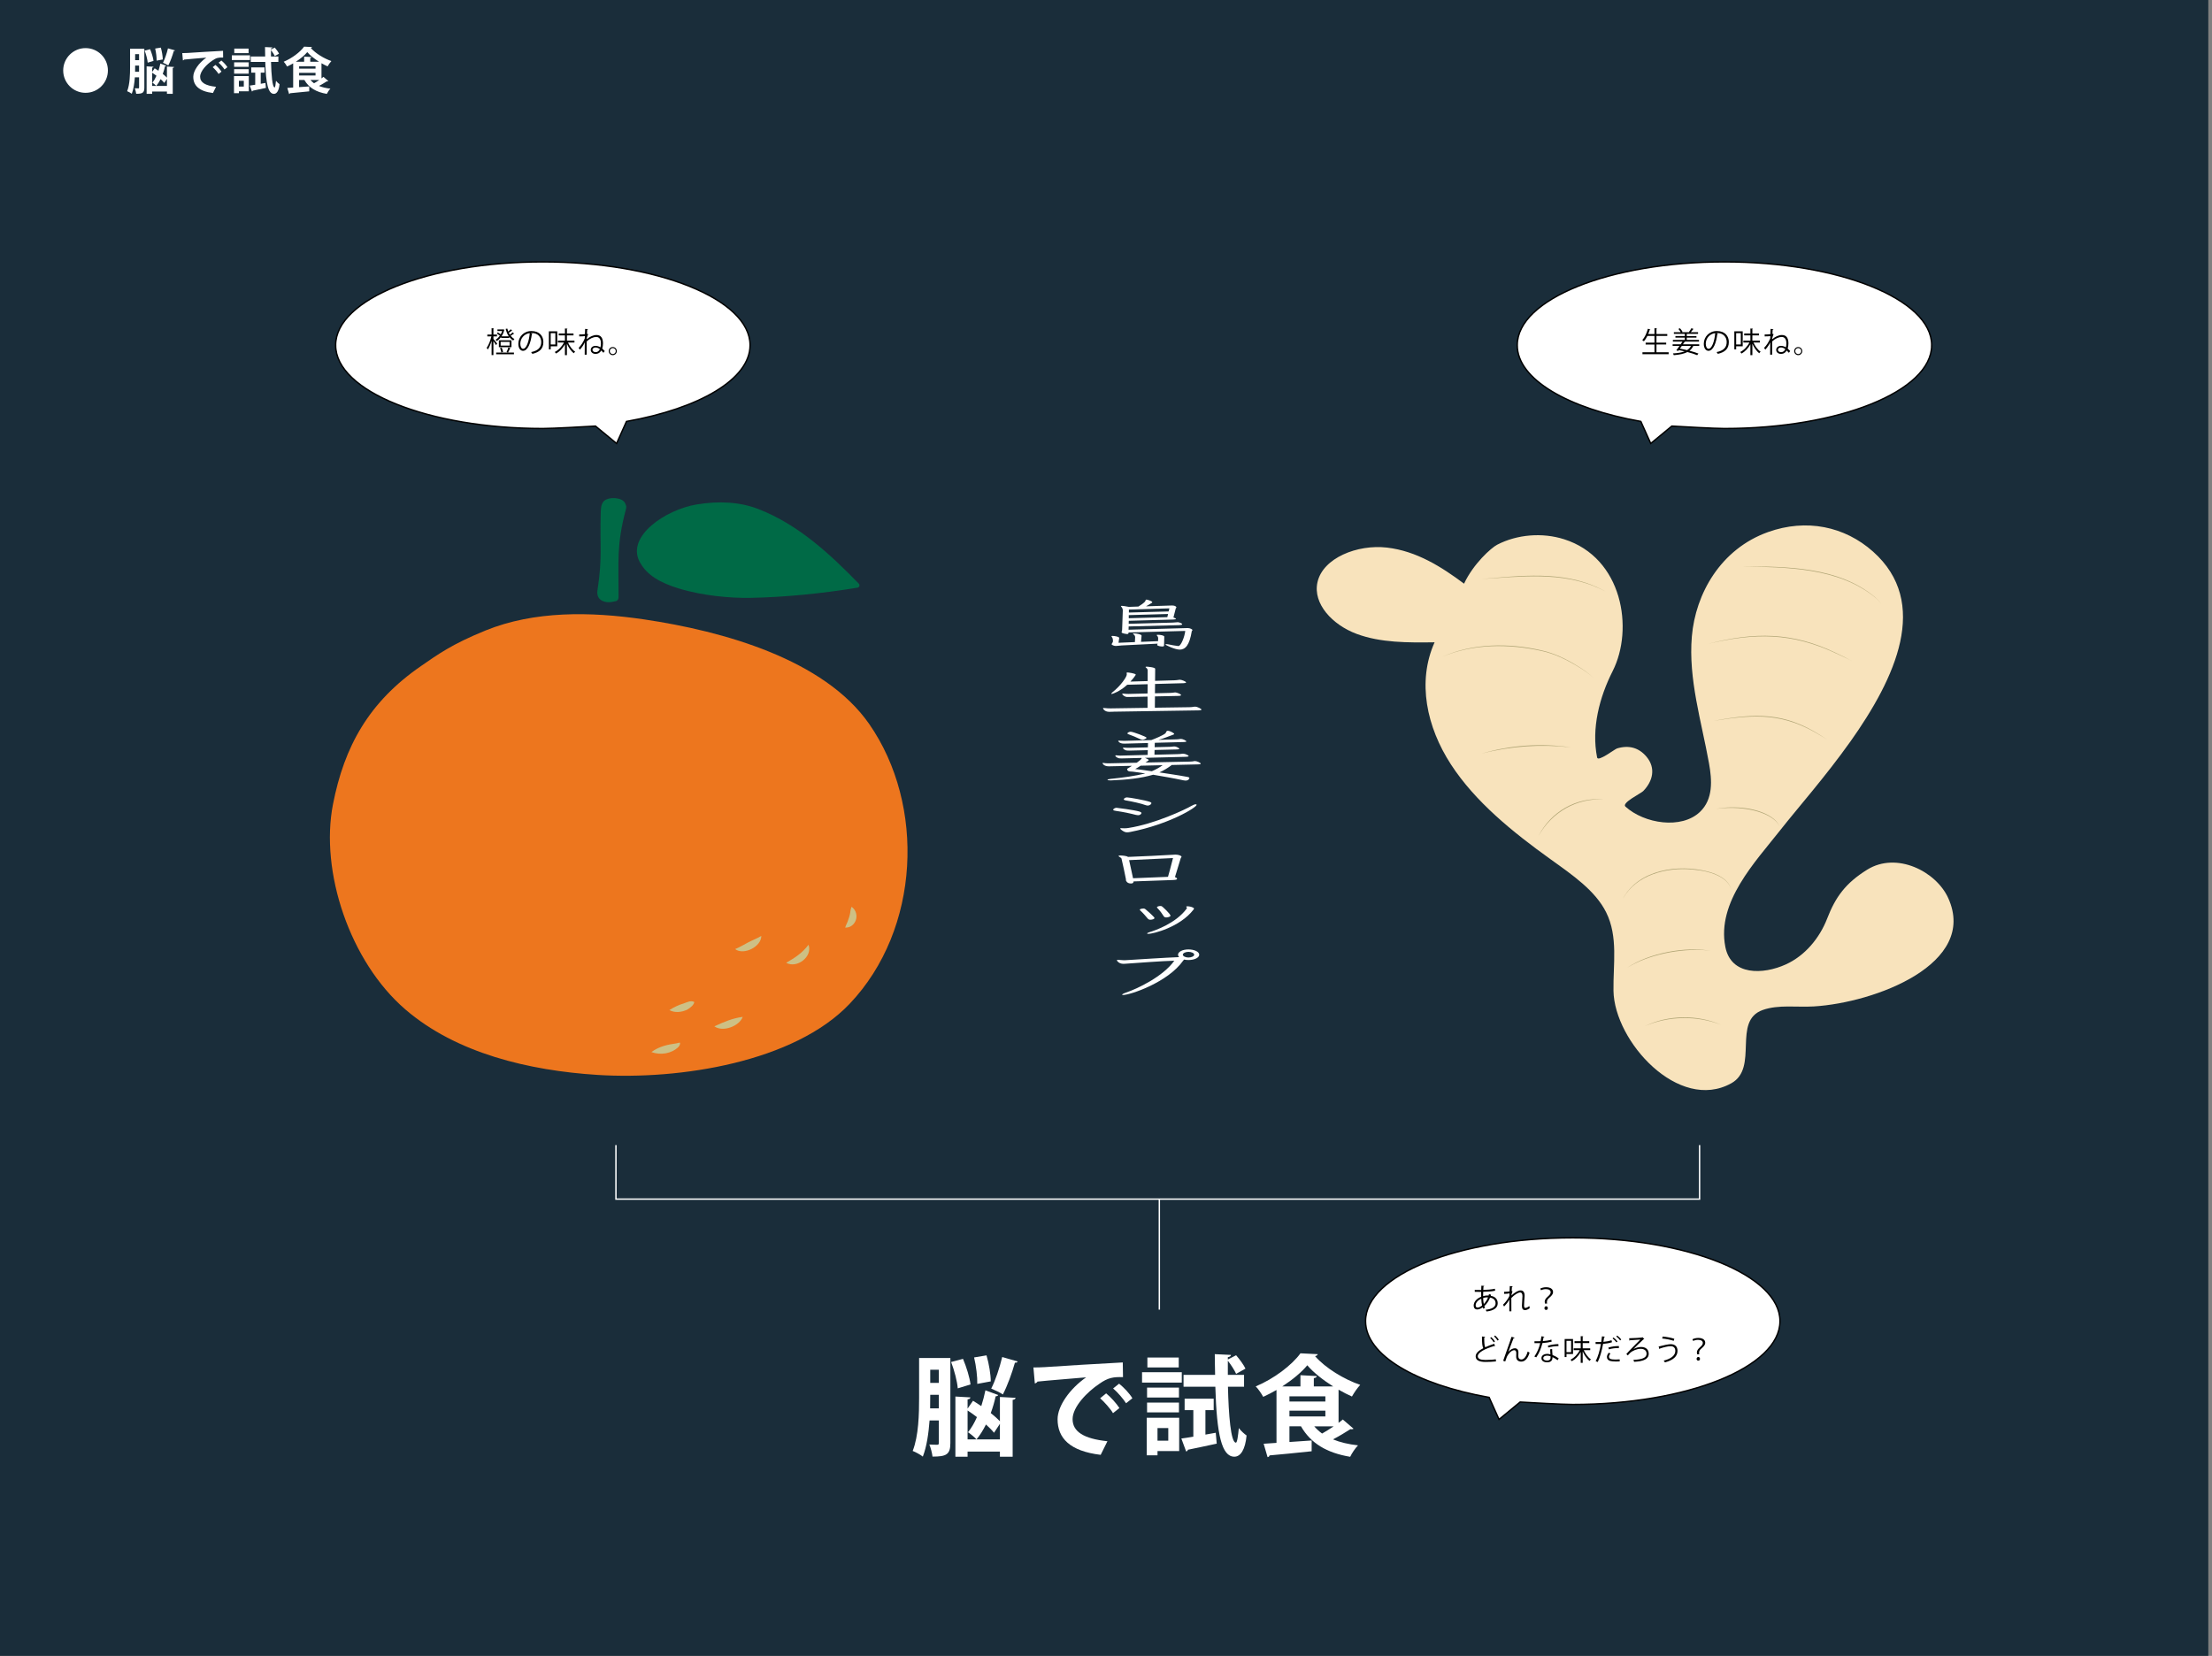 <?xml version="1.0" encoding="UTF-8"?><svg id="_レイヤー_1のコピー_4" xmlns="http://www.w3.org/2000/svg" width="1602.68" height="1200" viewBox="0 0 1602.68 1200"><rect x="0" y="0" width="1602.68" height="1200" fill="#808080" stroke="none"/><defs><style>.cls-1{stroke:#000;}.cls-1,.cls-2{stroke-miterlimit:10;}.cls-1,.cls-3{fill:#fff;}.cls-2{fill:none;stroke:#fff;}.cls-4,.cls-5,.cls-6,.cls-7,.cls-8,.cls-3,.cls-9,.cls-10{stroke-width:0px;}.cls-5{fill:#f8e3bc;}.cls-6{fill:#1a2d3a;}.cls-7{fill:#afa474;}.cls-8{fill:#cdc085;}.cls-9{fill:#ed761e;}.cls-10{fill:#006a46;}</style></defs><rect class="cls-6" width="1600" height="1200"/><path class="cls-3" d="m61.99,34.86c8.96,0,16.2,7.24,16.2,16.2s-7.23,16.2-16.2,16.2-16.2-7.23-16.2-16.2,7.31-16.2,16.2-16.2Z"/><path class="cls-3" d="m104.58,35.36v28.15c0,3.85-1.44,4.46-5.9,4.46-.11-1.04-.58-2.92-1.04-4,1.08.07,2.23.07,2.63.07s.5-.14.5-.61v-7.42h-3.06c-.32,4.25-.94,8.64-2.23,11.95-.72-.61-2.41-1.51-3.35-1.87,1.98-5,2.12-12.31,2.12-17.6v-13.14h10.33Zm-6.66,12.17c0,2.27,0,3.24-.04,4.5h2.88v-4.5h-2.84Zm2.84-8.28h-2.84v4.36h2.84v-4.36Zm7.99-3.6c1.15,2.7,2.23,6.23,2.48,8.46l-4.21,1.3c-.18-2.27-1.12-5.9-2.2-8.71l3.92-1.04Zm11.63,11.95c-.07.25-.36.4-.83.43-.4,1.84-.94,3.71-1.62,5.54,1.19.94,2.23,1.87,3.02,2.7v-8.03l5.18.29c-.04.36-.32.58-.97.68v18.79h-4.21v-1.69h-10.69v1.69h-4.03v-19.91l4.97.29c-.04.36-.29.58-.94.65v3.06l1.8-2.59c.86.54,1.8,1.12,2.74,1.76.54-1.69,1.01-3.46,1.37-5.22l4.21,1.55Zm.58,14.69v-5.15l-1.94,2.95c-.65-.83-1.58-1.76-2.66-2.74-.9,1.8-1.94,3.49-3.13,4.93-.58-.68-1.94-1.8-2.81-2.38,1.12-1.37,2.12-3.1,2.95-5-1.04-.79-2.09-1.55-3.1-2.2v9.57h10.69Zm-4.43-27.79c.83,2.81,1.4,6.34,1.4,8.6l-4.46.83c.07-2.23-.36-5.87-1.04-8.75l4.1-.68Zm10.29,2.02c-.07.25-.43.47-.9.4-.97,3.46-2.52,7.7-4,10.51-.94-.65-2.7-1.48-3.85-1.94,1.33-2.56,2.77-6.8,3.63-10.44l5.11,1.48Z"/><path class="cls-3" d="m132.05,38.49c1.12,0,2.77-.04,3.78-.11,4.14-.29,19.69-1.26,25.77-1.55l.07,4.86c-3.2-.11-4.97.18-7.81,2.2-3.96,2.63-8.86,7.6-8.86,11.7s3.64,6.48,11.52,7.31l-2.23,4.5c-10.22-1.22-14.25-5.54-14.25-11.77,0-4.39,4.03-10.08,9.43-13.86-4.46.4-12.78,1.04-16.09,1.4-.07.29-.54.54-.86.61l-.47-5.29Zm24.04,8.57c1.55,1.26,3.42,3.35,4.39,4.86l-2.12,1.69c-.79-1.4-2.95-3.82-4.25-4.93l1.98-1.62Zm4.28-3.2c1.62,1.3,3.46,3.24,4.39,4.82l-2.09,1.66c-.83-1.33-2.84-3.71-4.28-4.9l1.98-1.58Z"/><path class="cls-3" d="m181.12,40.08v3.42h-13.14v-3.42h13.14Zm-.86,15.05v11.01h-7.16v1.4h-3.56v-12.42h10.73Zm-.07-9.97v3.28h-10.55v-3.28h10.55Zm-10.55,8.21v-3.24h10.55v3.24h-10.55Zm10.47-18.14v3.28h-10.37v-3.28h10.37Zm-3.46,23.32h-3.56v4.18h3.56v-4.18Zm12.27,2.16l3.42-.61.32,3.6c-3.53.76-7.16,1.55-9.54,2.02-.04.32-.29.5-.58.58l-1.58-4.28c1.15-.14,2.48-.36,3.96-.61v-8.78h-2.88v-3.78h9.61v3.78h-2.74v8.1Zm12.78-15.84h-5.33c.22,9.21.94,18.5,2.63,18.5.43,0,.72-2.34.97-4.82.68.94,1.87,1.98,2.56,2.45-.43,4.75-2.02,7.02-4.03,7.02-4.18,0-5.83-7.2-6.3-23.15h-10.51v-3.92h10.44c-.07-2.34-.07-4.64-.11-6.84l5.36.25c-.04.4-.32.61-1.04.76v.76l2.74-1.4c1.15,1.33,2.52,3.17,3.09,4.43l-3.09,1.73c-.5-1.19-1.66-2.95-2.74-4.36v4.68h5.36v3.92Z"/><path class="cls-3" d="m232.96,56.81c.5-.36,1.01-.76,1.4-1.12l3.56,3.06c-.14.11-.4.18-.65.18-.14,0-.25,0-.4-.04-1.48.97-3.71,2.3-5.76,3.38,2.34.97,5.11,1.62,8.28,1.98-.9.9-2.05,2.63-2.59,3.78-7.78-1.3-13.03-4.46-16.27-10.08h-3.82v5.18c2.38-.14,4.9-.32,7.34-.5v3.56c-5.11.54-10.47,1.08-13.93,1.37-.04.32-.32.54-.65.58l-1.3-4.43,4.25-.29v-17.49c-1.44.83-2.92,1.58-4.39,2.27-.54-.97-1.62-2.63-2.48-3.46,6.05-2.52,11.99-7.06,14.79-10.94l5.72.29c-.07.32-.43.58-.9.65,3.46,3.96,9.65,7.7,14.94,9.5-1.01,1.08-2.02,2.59-2.74,3.85-1.44-.65-2.95-1.4-4.43-2.27v10.98Zm-8.17-12.06h6.37c-3.35-2.12-6.52-4.61-8.53-6.98-1.91,2.3-4.9,4.79-8.28,6.98h6.01v-3.71l5.4.29c-.04.36-.29.58-.97.68v2.74Zm-8.06,3.28v1.73h11.88v-1.73h-11.88Zm0,4.75v1.91h11.88v-1.91h-11.88Zm8.21,5.18c.76.86,1.58,1.66,2.59,2.38,1.22-.68,2.56-1.51,3.82-2.38h-6.41Z"/><path class="cls-1" d="m243.19,250.16c0,33.34,67.22,60.37,150.13,60.37,7.44,0,30.98-1.34,38.13-1.76l15.29,12.6,7.16-15.96c52.74-9.36,89.55-30.58,89.55-55.25,0-33.34-67.22-60.37-150.13-60.37s-150.13,27.03-150.13,60.37Z"/><path class="cls-4" d="m357.5,245.63c.63.69,2.33,2.83,2.73,3.38l-.86,1.09c-.34-.65-1.18-1.89-1.87-2.86v10.08h-1.32v-10.29c-.76,2.44-1.76,4.83-2.79,6.28-.17-.4-.52-.94-.76-1.26,1.34-1.83,2.73-5.27,3.4-8.27h-2.94v-1.32h3.09v-4.62l1.74.13c-.02.13-.12.23-.42.27v4.22h2.58v1.32h-2.58v1.85Zm13.58-5.96c-.06.06-.15.1-.25.1-.04,0-.1,0-.15-.02-.5.38-1.34.99-2.04,1.43.23.5.48.97.78,1.39.71-.5,1.58-1.24,2.08-1.74l1.03,1.05c-.04.06-.12.08-.23.08-.06,0-.11,0-.17-.02-.53.4-1.41.99-2.14,1.41.76.94,1.64,1.7,2.73,2.39-.31.25-.71.69-.88,1.09-1.16-.8-2.1-1.66-2.9-2.69v.76h-5.88v-.73c-.92,1.26-1.99,2.29-3.15,3-.19-.29-.55-.76-.84-.97,1.11-.63,2.2-1.68,3.11-2.94-.59-.5-1.47-1.11-2.18-1.57l.69-.82c.69.4,1.53.94,2.12,1.39.42-.73.78-1.55,1.05-2.39h-3.44v-1.15h4.03l.23-.06.82.38c-.02.08-.11.15-.17.21-.42,1.68-1.09,3.19-1.95,4.49h5.27c-.97-1.39-1.68-3.09-2.27-5.38l1.18-.25c.21.8.44,1.51.69,2.18.65-.52,1.39-1.22,1.83-1.68l1.01,1.07Zm-11.59,15.81h12.89v1.24h-12.89v-1.24Zm11.09-8.86v4.98h-9.13v-4.98h9.13Zm-7.1,5.31c.46.99.9,2.27,1.03,3.07l-1.26.42c-.11-.82-.5-2.14-.95-3.13l1.18-.36Zm5.75-1.47v-2.71h-6.49v2.71h6.49Zm-2.2,4.6c.46-.86,1.03-2.29,1.3-3.25l1.62.57c-.06.13-.21.19-.44.21-.36.82-.96,2.12-1.43,2.9l-1.05-.42Z"/><path class="cls-4" d="m385.87,241.68c-.08.19-.25.34-.52.34-.76,6.53-2.94,12.22-6.43,12.22-1.76,0-3.36-1.76-3.36-5.08,0-5.04,3.93-9.26,9.45-9.26,6.07,0,8.69,3.84,8.69,7.94,0,5-2.9,7.41-7.98,8.59-.19-.34-.54-.9-.88-1.28,4.83-.92,7.31-3.28,7.31-7.24,0-3.46-2.23-6.61-7.14-6.61-.21,0-.44.02-.63.04l1.49.36Zm-2.02-.27c-4.24.52-6.87,4.03-6.87,7.71,0,2.25.97,3.65,1.97,3.65,2.54,0,4.37-5.61,4.89-11.36Z"/><path class="cls-4" d="m403.74,250.96h-4.72v2.23h-1.34v-13.08h6.07v10.85Zm-1.37-9.53h-3.36v8.21h3.36v-8.21Zm13.84,6.78h-4.68c1.2,2.71,3.19,5.38,5.21,6.68-.34.25-.78.73-1.03,1.11-1.89-1.45-3.74-4.12-4.96-6.89v8.27h-1.43v-7.87c-1.57,2.86-3.93,5.35-6.42,6.7-.23-.34-.67-.86-.99-1.11,2.69-1.3,5.25-3.97,6.7-6.89h-4.39v-1.36h5.1v-3.8h-4.49v-1.36h4.49v-3.63l1.83.1c-.02.15-.13.25-.4.29v3.23h4.77v1.36h-4.77v3.8h5.46v1.36Z"/><path class="cls-4" d="m419.68,242.38c1.58,0,3-.02,4.14-.25.02-.55.13-3.17.13-3.78l2.08.19c-.02.23-.21.36-.57.4-.08.9-.13,1.95-.17,2.96l.86.29c-.36.69-.67,1.78-.99,2.81,0,.27-.02.57-.02.84,2.16-1.89,4.79-3.07,7.03-3.07,3.17,0,4.72,2.16,4.72,6.09,0,1.34-.17,2.6-.55,3.72.63.55,1.32,1.24,1.83,1.83l-.96,1.24c-.38-.46-1.01-1.11-1.58-1.64-.82,1.43-2.06,2.44-4.2,2.44-1.97,0-3.4-1.24-3.4-2.88,0-1.74,1.53-2.94,3.44-2.94,1.32,0,2.5.44,3.55,1.11.27-.84.38-1.83.38-2.9,0-2.83-1.11-4.66-3.42-4.66-1.95,0-4.64,1.13-6.89,3.23,0,1.36-.02,8.08,0,9.6h-1.45c.02-1.85.04-6.3.06-8.9h-.02c-.53,1.22-1.76,3.36-3.55,5.29l-.88-1.3c1.87-1.89,3.4-4.3,4.45-6.89l.06-1.66c-.78.13-2.27.23-4.09.23v-1.41Zm14.95,10.62c-.97-.76-2.08-1.2-3.13-1.2-1.18,0-2.23.69-2.23,1.66,0,1.07,1.03,1.74,2.23,1.74,1.87,0,2.75-1.32,3.13-2.2Z"/><path class="cls-4" d="m446.91,254.43c0,1.62-1.32,2.94-2.94,2.94s-2.94-1.32-2.94-2.94,1.32-2.94,2.94-2.94,2.94,1.36,2.94,2.94Zm-.76,0c0-1.22-.96-2.18-2.18-2.18s-2.16.97-2.16,2.18.97,2.16,2.16,2.16c1.26,0,2.18-1.01,2.18-2.16Z"/><path class="cls-1" d="m1399.57,250.16c0,33.34-67.22,60.37-150.13,60.37-7.44,0-30.98-1.34-38.13-1.76l-15.29,12.6-7.16-15.96c-52.74-9.36-89.55-30.58-89.55-55.25,0-33.34,67.22-60.37,150.13-60.37,82.92,0,150.13,27.03,150.13,60.37Z"/><path class="cls-4" d="m1200.18,255.29h8.82v1.39h-18.98v-1.39h8.71v-5.63h-6.4v-1.36h6.4v-4.85h-5.14c-.74,1.51-1.6,2.88-2.52,3.88-.27-.25-.82-.65-1.18-.86,1.72-1.83,3.21-5.02,4.07-8.23l1.83.5c-.06.15-.21.23-.48.23-.31,1.03-.67,2.08-1.09,3.09h4.51v-4.2l1.89.1c-.02.15-.15.25-.44.29v3.8h7.83v1.39h-7.83v4.85h7.05v1.36h-7.05v5.63Z"/><path class="cls-4" d="m1231.15,250.71h-4.32c-.65,1.41-1.55,2.54-2.75,3.46,2.52.65,4.79,1.36,6.49,2.04l-.88,1.18c-1.85-.78-4.3-1.55-7.1-2.27-2.37,1.24-5.63,1.93-9.91,2.27-.1-.42-.34-.94-.57-1.28,3.55-.19,6.34-.65,8.48-1.49-1.37-.31-2.79-.63-4.24-.9l-.46.61-1.32-.48c.67-.84,1.49-1.97,2.31-3.13h-5v-1.22h5.84c.46-.67.9-1.34,1.3-1.95h-6.95v-1.2h8.67v-1.66h-6.84v-1.15h6.84v-1.62h-7.96v-1.2h4.96c-.36-.71-1.03-1.64-1.68-2.35l1.13-.48c.74.76,1.53,1.83,1.87,2.56l-.59.27h5.77l-.5-.21c.59-.73,1.34-1.89,1.76-2.67l1.62.61c-.06.13-.23.19-.46.19-.4.59-1.03,1.45-1.6,2.08h5.25v1.2h-8.17v1.62h7.01v1.15h-7.01v1.66h8.84v1.2h-10.31l.29.08c-.06.15-.21.21-.48.19-.34.5-.71,1.09-1.13,1.68h11.8v1.22Zm-12.64,0c-.46.67-.92,1.32-1.39,1.95,1.76.31,3.53.67,5.21,1.09,1.26-.78,2.21-1.78,2.88-3.04h-6.7Z"/><path class="cls-4" d="m1244.78,241.68c-.08.19-.25.34-.53.34-.76,6.53-2.94,12.22-6.42,12.22-1.76,0-3.36-1.76-3.36-5.08,0-5.04,3.93-9.26,9.45-9.26,6.07,0,8.69,3.84,8.69,7.94,0,5-2.9,7.41-7.98,8.59-.19-.34-.55-.9-.88-1.28,4.83-.92,7.31-3.28,7.31-7.24,0-3.46-2.22-6.61-7.14-6.61-.21,0-.44.02-.63.04l1.49.36Zm-2.02-.27c-4.24.52-6.87,4.03-6.87,7.71,0,2.25.96,3.65,1.97,3.65,2.54,0,4.37-5.61,4.89-11.36Z"/><path class="cls-4" d="m1262.65,250.96h-4.72v2.23h-1.34v-13.08h6.07v10.85Zm-1.37-9.53h-3.36v8.21h3.36v-8.21Zm13.84,6.78h-4.68c1.2,2.71,3.19,5.38,5.21,6.68-.34.25-.78.73-1.03,1.11-1.89-1.45-3.74-4.12-4.96-6.89v8.27h-1.43v-7.87c-1.57,2.86-3.93,5.35-6.42,6.7-.23-.34-.67-.86-.99-1.11,2.69-1.3,5.25-3.97,6.7-6.89h-4.39v-1.36h5.1v-3.8h-4.49v-1.36h4.49v-3.63l1.83.1c-.02.15-.13.25-.4.29v3.23h4.77v1.36h-4.77v3.8h5.46v1.36Z"/><path class="cls-4" d="m1278.59,242.38c1.57,0,3-.02,4.14-.25.02-.55.12-3.17.12-3.78l2.08.19c-.02.23-.21.36-.57.4-.08.9-.12,1.95-.17,2.96l.86.29c-.36.69-.67,1.78-.99,2.81,0,.27-.02.57-.02.84,2.16-1.89,4.79-3.07,7.03-3.07,3.17,0,4.72,2.16,4.72,6.09,0,1.34-.17,2.6-.55,3.72.63.55,1.32,1.24,1.83,1.83l-.97,1.24c-.38-.46-1.01-1.11-1.57-1.64-.82,1.43-2.06,2.44-4.2,2.44-1.97,0-3.4-1.24-3.4-2.88,0-1.74,1.53-2.94,3.44-2.94,1.32,0,2.5.44,3.55,1.11.27-.84.38-1.83.38-2.9,0-2.83-1.11-4.66-3.42-4.66-1.95,0-4.64,1.13-6.89,3.23,0,1.36-.02,8.08,0,9.6h-1.45c.02-1.85.04-6.3.06-8.9h-.02c-.52,1.22-1.76,3.36-3.55,5.29l-.88-1.3c1.87-1.89,3.4-4.3,4.45-6.89l.06-1.66c-.78.13-2.27.23-4.09.23v-1.41Zm14.95,10.62c-.97-.76-2.08-1.2-3.13-1.2-1.18,0-2.22.69-2.22,1.66,0,1.07,1.03,1.74,2.22,1.74,1.87,0,2.75-1.32,3.13-2.2Z"/><path class="cls-4" d="m1305.83,254.43c0,1.62-1.32,2.94-2.94,2.94s-2.94-1.32-2.94-2.94,1.32-2.94,2.94-2.94,2.94,1.36,2.94,2.94Zm-.76,0c0-1.22-.97-2.18-2.18-2.18s-2.16.97-2.16,2.18.97,2.16,2.16,2.16c1.26,0,2.18-1.01,2.18-2.16Z"/><path class="cls-10" d="m491.82,426.46c17.44,5.35,37.69,7.06,51.89,6.81,24.54-.44,52.19-3.2,77.54-7.38,1.4-.23,1.96-1.95.97-2.96-20.17-20.62-43.16-42.51-72.69-54.01-13.16-5.12-28.56-6.09-44.91-3.32-22.5,3.81-50.57,22.92-41.36,41.15,5.15,10.19,15.47,15.69,28.55,19.71Z"/><path class="cls-9" d="m351.73,456.93c35.39-14.36,76.01-13.8,115.08-8.03,57.16,8.44,130.36,28.87,162.96,75.78,40.78,58.67,37.12,148.77-14.14,202.74-40.08,42.2-123.01,55.35-182.72,51.56-49.5-3.15-102.24-15.58-139.25-47.48-40.21-34.65-61.91-99.9-52.42-148.55,8.2-42.04,25.97-74.19,63.8-100.27,11.93-8.23,22.15-15.77,46.7-25.74Z"/><path class="cls-8" d="m617.01,657.15c4.57,3.29,4.8,10.08.19,13.62-1.45,1.06-3.02,1.5-4.83,1.46.51-1.74,1.25-3.06,1.71-4.18.67-2.08,1.49-3.91,1.88-6.36.18-1.29.32-2.89,1.05-4.54h0Z"/><path class="cls-8" d="m585.81,684.64c3.15,8.65-8.42,17.45-16.19,13.08,6.47-3.71,11.64-7.07,16.19-13.08h0Z"/><path class="cls-8" d="m532.61,687.8c3.25-1.31,6.48-3.29,9.45-4.84,3.22-1.74,6.3-2.71,9.54-4.73.08,7.81-12.73,14.28-18.98,9.57h0Z"/><path class="cls-8" d="m517.59,743.78c6.83-3.2,13.05-5.85,20.55-6.87-2.48,6.83-14.52,11.28-20.55,6.87h0Z"/><path class="cls-8" d="m471.97,762.42c5.73-4.18,11.65-5.39,18.16-6.32.85-.17,1.99-.54,2.39-.54.68.9-.33,2.41-.99,3.2-5.08,4.9-13.01,6.06-19.56,3.67h0Z"/><path class="cls-8" d="m503.02,726.11c0,1.79-2.64,4.21-5.24,5.64-3.91,1.8-8.8,2.45-12.78.25,3.5-2.24,6.72-3.74,10.57-4.89,2.19-.75,4.81-2.3,7.44-1h0Z"/><path class="cls-10" d="m437.6,363.1c-.13.12-.25.25-.36.39-1.72,2.11-1.87,4.91-1.96,7.53-.8,24.84,1.38,32.38-2.41,56.92-.25,1.63-.09,3.37.69,4.86,1.19,2.27,4.08,3.48,6.84,3.6,2.01.09,3.99-.3,5.93-.81,1.25-.33,1.85-1.56,1.85-2.85.09-26.13-1.54-37.47,5.12-62.93.66-2.53.7-2.73-.38-5.14-1.96-4.37-11.9-4.84-15.32-1.57Z"/><path class="cls-3" d="m1104.55,531.55c.46.88.93,1.75,1.39,2.63-.36-.96-.72-1.93-1.05-2.92.03-.02-.35.29-.35.29Z"/><path class="cls-5" d="m1340.6,537.49c-17.92,25.26-38.06,48.02-50.69,64.07-18.3,23.26-46.15,52.14-39.85,84.58,4.1,21.12,27.47,20.19,43.79,12.79,13.99-6.35,24.51-19.1,30-33.26,6.02-15.53,13.25-25.63,29.01-35.43,21.27-13.22,49.87,1.16,58.68,20.53,21.73,47.78-53,75.9-97.34,78.58-12.44.75-25.56-1.47-37.02,2.58-22.4,7.92-2.59,41.89-22.8,53.12-38.1,21.16-84.75-30.36-85.35-67.02-.31-19.17,3.51-39.18-5.33-56.9-7.85-15.73-24.47-27.1-40.04-38.26-27.98-20.05-54.9-41.97-72.42-68.92-17.51-26.95-24.67-59.78-11.83-88.47-19.18.26-39.08.4-56.55-6.13-17.47-6.53-31.74-21.78-28.32-37.34,3.87-17.63,28.92-27.68,50.43-25.17,21.51,2.51,39.69,14.13,55.79,26.15,6.78-14.49,19.69-26.01,24.03-28.25,14.34-7.42,32.53-8.99,48.42-3.96,42.45,13.43,50.7,64.99,35.23,95.54-9.6,18.95-15.5,41.59-11.27,62.64.67,3.36,12.74-6.07,14.45-6.58,8.45-2.55,15.79-.66,21.43,6.13,6.77,8.17,4.51,17.62-2.48,24.78-1.69,1.74-15.89,8.54-12.88,11.26,13.74,12.43,40.55,16.57,53.94,3.88,9.77-9.26,8.79-23.07,6.61-35.22-5.5-30.61-15.08-61.17-12.43-92.04,2.66-30.87,20.79-63.3,55.22-75.59,27.75-9.91,55.46-4.16,76.03,14.14,41.63,37.05,16.32,91.57-16.44,137.76Z"/><path class="cls-7" d="m1236.98,466.74c34.19-8.88,61.66-8.95,93.88,6.74,4.18,1.89,8.26,4.01,12.21,6.34-4-2.26-8.13-4.25-12.33-6.09-32.56-15.44-59.3-15.22-93.77-7h0Z"/><path class="cls-7" d="m1241.99,522.34c29.83-5.59,50.91-6.29,77.37,10.72,0,0,4.49,2.93,4.49,2.93,0,0-4.56-2.81-4.56-2.81-26.91-16.58-47.25-15.72-77.3-10.83h0Z"/><path class="cls-7" d="m1261.85,410.4c32.86.16,70.25.21,96.76,22.42,1.69,1.49,3.3,3.1,4.56,4.97-1.29-1.85-2.93-3.42-4.63-4.88-26.86-21.79-63.77-21.65-96.68-22.51h0Z"/><path class="cls-7" d="m1073.37,419.62c28.22-2.4,58.34-6.11,84.82,6.4,0,0,5.14,2.55,5.14,2.55,0,0-5.2-2.43-5.2-2.43-26.77-12.03-56.39-8.26-84.77-6.52h0Z"/><path class="cls-7" d="m1045.03,475.95c22.01-9.9,48.35-10.06,71.59-4.71,9.55,2.06,18.4,6.43,26.66,11.56,4.07,2.61,8.26,5.24,11.53,8.86-3.32-3.56-7.54-6.12-11.65-8.67-8.31-5.01-17.08-9.36-26.64-11.34-23.49-5.15-49.08-5.18-71.49,4.3h0Z"/><path class="cls-7" d="m1073.38,546.17c20.91-6.23,43.25-7.75,64.83-4.57-21.66-2.45-43.74-.95-64.83,4.57h0Z"/><path class="cls-7" d="m1114.58,606.05c8.93-17.83,27.66-28.58,47.59-26.76-20.04-.96-37.88,9.29-47.59,26.76h0Z"/><path class="cls-7" d="m1243.37,586.21c12.63-2.6,32.1-1.04,42.22,7.58,1.56,1.42,2.89,3.1,3.75,5.01-.95-1.87-2.33-3.48-3.92-4.81-10.19-8.2-29.43-9.72-42.05-7.78h0Z"/><path class="cls-7" d="m1175.93,651.06c11.53-21.03,39.99-24.99,61.4-19.5,7.14,1.89,15.43,5.7,17.17,13.61-.87-3.77-3.56-6.84-6.75-8.88-6.46-4.13-14.27-5.51-21.8-6.2-18.51-1.66-40.25,3.81-50.01,20.98h0Z"/><path class="cls-7" d="m1178.96,701.31c15.62-10.61,42.03-15.59,60.57-12.24-1.3-.15-2.6-.36-3.9-.47-18.2-1.26-41.06,3.07-56.67,12.71h0Z"/><path class="cls-7" d="m1191.77,743.61c17.11-8.18,37.94-8.48,55.32-.91-17.61-6.85-37.95-6.55-55.32.91h0Z"/><path class="cls-3" d="m838.74,466.44l-26.11,1.31c-1.19.04-2.69.36-4.03.36-.63,0-1.19-.08-1.66-.24-1.11-.36-1.5-.67-1.5-1.03,0-.12.08-.27.16-.43.48-.71.79-1.22.79-1.78l-.08-1.22c-.08-.63-.24-1.22-.87-2.02-.08-.12-.16-.2-.16-.28,0-.2.32-.27.79-.27,1.34,0,4.83.51,4.83,1.46v.08l-.48,3.44,11.87-.51.16-3.4c0-1.03-.32-1.58-1.34-2.37-.16-.12-.24-.24-.24-.32,0-.12.24-.2.79-.2,1.82,0,5.46.67,5.46,1.62v.08l-.4,4.43,12.34-.51.08-2.05c0-.79-.31-1.46-1.03-2.17-.08-.08-.08-.12-.08-.16,0-.16.32-.24.87-.24,1.5,0,4.67.39,4.67,1.38l-.16,6.33c0,.51-.32.79-1.27.79-1.34,0-3.72-.48-3.72-1.15,0-.08.08-.16.08-.27l.24-.63Zm15.11,1.74c1.74,0,4.43-6.48,4.91-10.95l-41.07,1.11v.24c0,.59-.32.91-1.11.91-.39,0-.95-.08-1.66-.24-1.82-.39-2.29-.71-2.29-1.14,0-.08,0-.2.08-.32.24-.67.32-1.03.32-1.66l.48-13.68c0-.95-.32-1.9-.95-2.57-.24-.24-.4-.44-.4-.56,0-.2.24-.27.71-.27.79,0,2.29.24,4.98.75l6.96-.24c4.75-2.93,4.98-3.72,5.22-4.55.08-.32.24-.48.63-.48.71,0,4.19,1.1,4.19,1.9,0,.16-.08.32-.32.44-1.42.95-2.85,1.78-4.19,2.53l18.36-.59h.55c2.61,0,3.09,1.19,3.09,1.31,0,.36-.4.63-.48.87l-1.66,6.49c1.27.43,1.82.79,1.82,1.03,0,.27-.79.43-1.98.47l-32.2.91-.08,2.17,31.89-.87c1.03-.04,1.82-.12,2.77-.2.32-.04.63-.08.87-.08.79,0,3.24.75,3.24,1.46,0,.39-.87.63-2.06.67l-36.71.95-.08,2.37,42.41-1.19h.63c1.43,0,3.24.87,3.24,1.46,0,.32-.4.51-.48.79-1.66,10.24-4.67,13.36-8.78,13.36-3.24,0-10.29-3.2-10.29-3.75,0-.16.24-.24.63-.24.48,0,1.27.12,2.22.32,1.19.28,4.12.83,6.33,1.07h.24Zm-7.52-23.24l-28.49.83v2.26l27.93-.79.55-2.29Zm.95-4.08l-29.35.87v2.17l28.8-.79.55-2.26Z"/><path class="cls-3" d="m806.77,515.77c-1.34,0-2.29.08-3.01.08-3.72,0-4.59-2.49-4.59-2.53,0-.16.16-.24.55-.24.16,0,.32,0,.55.04,1.66.2,3.24.24,4.43.24l26.75-.4v-8.14l-11.87.24c-.71,0-1.42.04-1.98.04-1.03,0-1.74-.04-2.06-.2-1.74-.67-2.45-1.74-2.45-2.02,0-.16.16-.24.48-.24.16,0,.31,0,.55.04,1.03.12,2.14.2,3.17.2h.63l13.53-.32.08-6.72-14.8.39c-5.54,5.02-10.68,6.68-11.23,6.68-.24,0-.32-.08-.32-.2,0-.2.24-.56.79-.99,6.17-4.9,10.44-11.19,10.44-13.01,0-.24,0-.44-.08-.63-.08-.12-.08-.24-.08-.32,0-.32.24-.43.79-.43.16,0,5.86.63,5.86,1.62,0,.2-1.66,2.69-3.88,4.98l12.5-.36v-7.71c0-.83-.39-1.43-1.19-2.02-.24-.2-.32-.32-.32-.44,0-.2.32-.27.87-.27.4,0,6.09.43,6.09,1.58l-.08,8.7,13.93-.4c1.11-.04,2.37-.16,3.56-.36.16-.04.4-.04.55-.04,1.27,0,4.43,1.31,4.43,1.94,0,.36-.87.51-1.98.56l-20.5.55-.08,6.76,11.08-.28c1.03-.04,2.06-.12,3.17-.31.16-.04.32-.04.48-.04.71,0,4.19,1.11,4.19,1.94,0,.36-.71.55-1.58.59h-.16l-17.17.36-.08,8.19,24.93-.36c1.27,0,2.53-.16,3.64-.36.16-.04.39-.04.55-.04,1.82,0,4.67,1.66,4.67,2.1,0,.39-.87.55-1.9.59l-61.88.95Z"/><path class="cls-3" d="m848.95,554.42c-2.69,2.02-5.78,3.99-8.94,5.33,5.94.95,13.53,1.98,20.41,3.28.87.16,1.34.39,1.34.83,0,.51-.71,1.82-2.77,1.82-.39,0-.87-.04-1.42-.16-7.36-1.58-15.27-2.93-22.08-4.08-8.86,2.57-18.75,3.64-30.38,4.11h-.71c-1.34,0-1.98-.2-1.98-.44s.79-.51,2.37-.67c9.65-.99,17.49-2.09,25-3.91-3.17-.51-6.01-.95-9.02-1.31-1.35-.16-3.32.16-3.96-1.19-.08-.2-.16-.36-.16-.51,0-.43.4-.67,1.19-1.07.79-.36,1.5-1.07,2.29-1.46l-15.19.32c-.48,0-.95.04-1.42.04-3.96,0-4.67-2.17-4.67-2.29s.08-.2.32-.2c.08,0,.16,0,.32.04,1.19.2,2.14.27,3.32.27h.71l20.1-.43c1.74-1.22,3.4-2.49,3.56-3.32v-.16l-12.9.32c-.55,0-1.11.04-1.66.04-1.11,0-1.98-.08-2.29-.2-.16-.08-2.22-.87-2.22-1.78,0-.2.16-.28.48-.28.08,0,.24,0,.39.04.95.12,1.82.2,2.61.2.4,0,.71-.04,1.11-.04l18.83-.48.08-3.44-11.87.28c-.55,0-1.11.04-1.66.04-1.11,0-1.9-.08-2.29-.2-.71-.28-2.14-.99-2.14-1.74,0-.16.16-.24.39-.24.16,0,.24.04.4.04.95.08,1.98.12,2.93.12h.95l13.37-.32.08-3.16-15.27.4c-.79,0-1.5.04-2.06.04-3.48,0-4.27-1.82-4.27-1.94s.16-.2.55-.2h.4c.87.08,2.06.12,3.01.12h.95l19.15-.55c2.85-1.11,7.91-3.16,10.05-4.79.32-.39.63-.83.79-1.3.16-.4.48-.63,1.03-.63,1.82,0,4.67,1.82,4.67,2.25,0,.24-.24.4-.79.59-3.09,1.03-6.73,2.77-10.68,3.72l12.9-.36c1.11-.04,1.82-.08,2.93-.28.16-.04.4-.04.55-.04,1.27,0,3.88,1.26,3.88,1.78,0,.32-.79.44-1.82.48l-21.05.55-.08,3.2,10.68-.27c.95-.04,1.82-.08,2.85-.24.24-.04.4-.04.63-.04,1.82,0,3.72,1.34,3.72,1.66s-.71.48-1.66.51l-16.3.39-.08,3.44,17.09-.44c1.11-.04,2.14-.12,3.09-.28.16-.04.39-.04.55-.04,1.66,0,4.04,1.23,4.04,1.7,0,.36-.79.51-1.82.56l-29.83.75c.16.08,2.77,1.15,2.77,1.62,0,.24-1.74,1.38-2.37,1.78l32.05-.67c1.42-.04,2.29-.12,3.4-.36.16-.04.24-.04.39-.04,1.43,0,4.19,1.31,4.19,1.86,0,.36-.79.51-1.74.55l-19.31.44Zm-21.13-18.31c-.63,0-1.19-.2-1.9-.55-2.69-1.31-5.54-2.45-8.15-3.4-.63-.24-.95-.44-.95-.67,0-.51,1.43-1.22,2.37-1.22,1.66,0,11.55,3.67,11.55,4.35,0,.28-.4.56-1.03.91-.71.39-1.34.59-1.9.59Zm-1.35,18.78c-1.34.79-2.69,1.82-3.96,2.41,4.19.48,7.68.99,12.03,1.62,3.32-1.42,5.62-2.8,7.83-4.39l-15.9.36Z"/><path class="cls-3" d="m827.03,589.23s-.32,1.54-2.53,1.54c-.4,0-.87-.08-1.42-.2-4.27-1.11-8.78-2.1-14.56-2.93-1.11-.16-1.98-.36-1.98-.83,0-.63,1.43-1.42,2.37-1.42.55,0,12.5,1.54,16.7,2.73.95.32,1.42.67,1.42,1.11Zm-15.43,11.23c0-.2.32-.28.95-.28.32,0,.63,0,1.03.04.31.04.71.04,1.03.04,1.03,0,2.14-.08,3.01-.24,18.91-2.89,41.15-13.32,45.65-16.01,1.35-.79,2.45-1.15,3.09-1.15.4,0,.63.12.63.39,0,1.86-19.54,13.99-47.79,19.61-1.03.2-1.82.32-2.61.32-.71,0-1.42-.12-2.14-.51-1.42-.67-2.85-1.94-2.85-2.21Zm18.52-16.96c-3.24-1.23-10.29-2.77-14.24-3.4-1.19-.2-1.66-.51-1.66-.91,0-.12.55-1.31,2.45-1.31,1.58,0,13.14,2.05,16.38,3.2.79.28,1.19.59,1.19.99,0,.59-1.11,1.7-2.69,1.7-.39,0-.87-.08-1.42-.27Z"/><path class="cls-3" d="m852.82,636.89c0,.67-1.42.79-3.48.87l-28.01.99c-.16,1.5-1.19,1.5-2.06,1.5-2.53,0-3.48-1.86-3.48-2.33v-.71c-.63-3.32-2.45-11.94-3.24-15.1-.08-.16-.4-.39-.55-.55-.48-.36-1.58-.91-1.58-1.27.08-.24.63-.32,1.34-.32.95,0,4.35.16,5.54,1.03,7.44-.27,27.3-1.19,34.26-1.66h.31c1.74,0,4.19.71,4.19,1.58,0,.16-.08.32-.24.48,0,.04-.24.27-.32.48-1.34,4.31-3.32,10.71-4.19,13.72.79.28,1.42.67,1.5,1.19v.12Zm-6.57-1.46c.63-2.09,1.74-6.13,3.64-13.6-10.29.51-22.95,1.11-31.81,1.5.63,2.53,1.9,8.9,2.85,13.13l25.32-1.03Z"/><path class="cls-3" d="m826.32,659.96c-.32-.24-.48-.47-.48-.67,0-.71,2.06-.91,2.53-.91.63,0,1.11.12,1.5.48,1.03.79,4.51,3.87,6.33,5.85.16.2.24.4.24.59,0,.83-1.98,1.22-3.01,1.22-.95,0-1.43-.39-1.9-.91-1.03-1.34-3.72-4.35-5.22-5.66Zm38.77-1.5c0,.2-.16.44-.4.79-9.89,12.81-29.43,17.51-32.6,17.51-.63,0-.95-.12-.95-.28,0-.27.71-.67,2.06-1.07,3.72-1.11,18.75-6.28,26.59-16.92.16-.16.16-.28.16-.4,0-.39-.48-.75-.48-.99,0-.27.56-.31.95-.31,1.11,0,2.93.39,3.64.79.63.28,1.03.48,1.03.87Zm-20.02,6.4c-.87,0-1.58-.27-1.9-.87-.79-1.34-2.85-4.23-4.51-5.85-.24-.2-.4-.44-.4-.63,0-.63,1.74-.95,2.53-.95.71,0,1.03.24,1.42.51.24.2,5.86,5.22,5.86,6.56,0,.59-1.66,1.22-3.01,1.22Z"/><path class="cls-3" d="m814.84,695.88c10.68-.63,29.35-1.9,39.4-2.26.87,0,2.22.32,3.17.71.48.24.71.43.71.63,0,.36-.55.71-.87,1.19-11,15.74-38.38,24.91-43.6,24.91-.4,0-.63-.08-.63-.24,0-.28.95-.87,2.93-1.55,8.07-2.73,26.66-11.5,34.89-23.05-9.26.24-25.48,1.5-35.77,2.21-.4.04-.79.04-1.11.04-3.24,0-4.75-2.17-4.75-2.53,0-.2.16-.36.71-.39h.24c.95,0,2.37.32,4.03.32h.63Zm46.21-.16c-4.27,0-7.52-1.74-7.52-3.84s3.24-3.84,7.52-3.84,7.83,1.66,7.83,3.84-3.48,3.84-7.83,3.84Zm0-5.93c-2.14,0-4.04.95-4.04,2.09,0,1.03,1.9,2.02,4.04,2.02,2.29,0,4.19-.99,4.19-2.02,0-1.15-1.9-2.09-4.19-2.09Z"/><path class="cls-3" d="m688.58,984.12v61.68c0,8.44-3.15,9.78-12.94,9.78-.24-2.29-1.26-6.39-2.29-8.75,2.37.16,4.89.16,5.76.16s1.1-.32,1.1-1.34v-16.25h-6.7c-.71,9.31-2.05,18.93-4.89,26.19-1.58-1.34-5.28-3.31-7.34-4.1,4.34-10.96,4.65-26.97,4.65-38.57v-28.79h22.64Zm-14.59,26.66c0,4.97,0,7.1-.08,9.86h6.31v-9.86h-6.23Zm6.23-18.14h-6.23v9.54h6.23v-9.54Zm17.51-7.89c2.52,5.92,4.89,13.65,5.44,18.54l-9.23,2.84c-.39-4.97-2.44-12.94-4.81-19.09l8.6-2.29Zm25.48,26.19c-.16.55-.79.87-1.81.95-.87,4.02-2.05,8.12-3.55,12.15,2.6,2.05,4.89,4.1,6.63,5.92v-17.59l11.36.63c-.08.79-.71,1.26-2.13,1.5v41.17h-9.23v-3.71h-23.43v3.71h-8.83v-43.62l10.88.63c-.08.79-.63,1.26-2.05,1.42v6.7l3.94-5.68c1.89,1.18,3.94,2.45,5.99,3.87,1.18-3.71,2.21-7.57,3-11.44l9.23,3.39Zm1.26,32.18v-11.28l-4.26,6.47c-1.42-1.81-3.47-3.86-5.84-5.99-1.97,3.94-4.26,7.65-6.86,10.81-1.26-1.5-4.26-3.94-6.15-5.21,2.45-3,4.65-6.78,6.47-10.96-2.29-1.74-4.57-3.39-6.78-4.81v20.98h23.43Zm-9.7-60.89c1.81,6.15,3.08,13.88,3.08,18.85l-9.78,1.81c.16-4.89-.79-12.86-2.29-19.17l8.99-1.5Zm22.56,4.42c-.16.55-.95,1.03-1.97.87-2.13,7.57-5.52,16.88-8.75,23.03-2.05-1.42-5.92-3.23-8.44-4.26,2.92-5.6,6.07-14.91,7.97-22.87l11.2,3.23Z"/><path class="cls-3" d="m748.75,990.98c2.44,0,6.07-.08,8.28-.24,9.07-.63,43.14-2.76,56.47-3.39l.16,10.65c-7.02-.24-10.88.39-17.12,4.81-8.68,5.76-19.4,16.64-19.4,25.63s7.97,14.2,25.24,16.01l-4.89,9.86c-22.4-2.68-31.23-12.15-31.23-25.79,0-9.62,8.83-22.08,20.67-30.37-9.78.87-28,2.29-35.26,3.08-.16.63-1.18,1.18-1.89,1.34l-1.02-11.59Zm52.69,18.77c3.39,2.76,7.49,7.33,9.62,10.65l-4.65,3.71c-1.74-3.08-6.47-8.36-9.31-10.8l4.34-3.55Zm9.39-7.02c3.55,2.84,7.57,7.1,9.62,10.57l-4.57,3.63c-1.81-2.92-6.23-8.12-9.39-10.73l4.34-3.47Z"/><path class="cls-3" d="m856.25,994.45v7.49h-28.79v-7.49h28.79Zm-1.89,32.97v24.13h-15.7v3.08h-7.81v-27.21h23.5Zm-.16-21.85v7.18h-23.11v-7.18h23.11Zm-23.11,17.98v-7.1h23.11v7.1h-23.11Zm22.95-39.75v7.18h-22.71v-7.18h22.71Zm-7.57,51.11h-7.81v9.15h7.81v-9.15Zm26.9,4.73l7.49-1.34.71,7.89c-7.73,1.66-15.7,3.39-20.9,4.42-.08.71-.63,1.1-1.26,1.26l-3.47-9.39c2.52-.32,5.44-.79,8.68-1.34v-19.25h-6.31v-8.28h21.06v8.28h-5.99v17.75Zm28-34.7h-11.67c.47,20.19,2.05,40.54,5.76,40.54.95,0,1.58-5.13,2.13-10.57,1.5,2.05,4.1,4.34,5.6,5.36-.95,10.41-4.42,15.38-8.83,15.38-9.15,0-12.78-15.77-13.8-50.72h-23.03v-8.6h22.87c-.16-5.13-.16-10.17-.24-14.99l11.75.55c-.08.87-.71,1.34-2.29,1.66v1.66l5.99-3.08c2.52,2.92,5.52,6.94,6.78,9.7l-6.78,3.79c-1.1-2.6-3.63-6.47-5.99-9.54v10.25h11.75v8.6Z"/><path class="cls-3" d="m969.82,1031.13c1.1-.79,2.21-1.66,3.08-2.45l7.81,6.7c-.32.24-.87.39-1.42.39-.32,0-.55,0-.87-.08-3.23,2.13-8.12,5.05-12.62,7.41,5.13,2.13,11.2,3.55,18.14,4.34-1.97,1.97-4.5,5.76-5.68,8.28-17.04-2.84-28.55-9.78-35.65-22.08h-8.36v11.36c5.21-.32,10.73-.71,16.09-1.1v7.81c-11.2,1.18-22.95,2.37-30.52,3-.08.71-.71,1.18-1.42,1.26l-2.84-9.7,9.31-.63v-38.33c-3.15,1.81-6.39,3.47-9.62,4.97-1.18-2.13-3.55-5.76-5.44-7.57,13.25-5.52,26.26-15.46,32.42-23.98l12.54.63c-.16.71-.95,1.26-1.97,1.42,7.57,8.68,21.14,16.88,32.73,20.82-2.21,2.37-4.42,5.68-5.99,8.44-3.15-1.42-6.47-3.08-9.7-4.97v24.06Zm-17.9-26.42h13.96c-7.33-4.65-14.28-10.1-18.69-15.3-4.18,5.05-10.73,10.49-18.14,15.3h13.17v-8.12l11.83.63c-.08.79-.63,1.26-2.13,1.5v5.99Zm-17.67,7.18v3.79h26.03v-3.79h-26.03Zm0,10.41v4.18h26.03v-4.18h-26.03Zm17.98,11.36c1.66,1.89,3.47,3.63,5.68,5.21,2.68-1.5,5.6-3.31,8.36-5.21h-14.04Z"/><polyline class="cls-2" points="446.27 829.83 446.27 868.98 1231.41 868.98 1231.41 829.83"/><line class="cls-2" x1="839.99" y1="868.98" x2="839.99" y2="949.07"/><path class="cls-1" d="m1289.66,957.42c0,33.34-67.22,60.37-150.13,60.37-7.44,0-30.98-1.34-38.13-1.76l-15.29,12.6-7.16-15.96c-52.74-9.36-89.55-30.58-89.55-55.25,0-33.34,67.22-60.37,150.13-60.37s150.13,27.03,150.13,60.37Z"/><path class="cls-4" d="m1080.3,938.24c-.06.27-.13.55-.21.8,3.7.65,5.06,2.96,5.06,5.44,0,3.34-2.86,5.35-8.11,5.94-.08-.29-.38-.92-.57-1.26,4.35-.42,7.14-1.93,7.14-4.64v-.15c-.11-2.44-1.74-3.63-3.99-4.01-.9,2.37-2.44,4.58-4.18,6.17.15.44.34.82.55,1.13l-1.24.78c-.19-.29-.36-.65-.5-1.05-1.68,1.24-3.02,1.57-3.97,1.57-1.68,0-2.54-1.24-2.54-2.79,0-2.9,2.39-5.21,5.44-6.42-.04-1.09-.04-2.29-.02-3.53-3.55,0-3.93,0-4.62-.04l-.04-1.39c1.07.06,2.9.06,4.7.06.02-.97.06-2.14.11-3.13l2.1.15c-.02.21-.23.38-.55.42-.06.78-.1,1.74-.17,2.52,2.29-.06,6.3-.34,8.42-.88l.19,1.43c-2.23.55-6.28.76-8.67.82-.04,1.09-.06,2.14-.04,3.13,1.47-.46,2.79-.48,3.15-.48.31,0,.59,0,.86.02.08-.34.15-.65.21-.99l1.49.38Zm-6.45,7.83c-.34-1.3-.52-2.96-.61-4.91-2.29,1.01-4.07,2.75-4.07,4.79,0,1.24.69,1.66,1.45,1.62.99-.02,2.12-.59,3.23-1.49Zm4.3-5.9c-.34-.02-1.97-.06-3.55.5.04,1.7.19,3.15.48,4.33,1.26-1.28,2.39-2.98,3.07-4.83Z"/><path class="cls-4" d="m1089.8,936.16c1.7,0,3.25-.15,3.95-.31.04-1.26.06-1.95.15-3.86l2.16.17c-.04.23-.23.38-.59.42-.08.92-.17,2.23-.21,3l.65.25c-.5,1.01-.71,2.25-.84,3,2.31-2.16,4.87-3.7,6.61-3.7,1.97,0,2.96,1.39,2.96,3.82,0,.27-.02.55-.04.82-.15,1.85-.36,4.47-.36,6.15,0,1.26.15,1.93,1.03,1.93.63,0,1.89-.63,2.79-1.41.04.42.21,1.28.29,1.6-1.07.78-2.33,1.37-3.3,1.37-1.76,0-2.35-1.05-2.35-3.23,0-1.09.38-6.87.38-6.89,0-1.83-.63-2.65-1.66-2.65-1.57,0-4.22,1.7-6.4,4.01,0,3.04,0,6.78.02,9.64h-1.47c.02-1.22,0-7.2.02-8.55-.73,1.47-2.16,3.38-3.82,5.06l-.76-1.32c1.74-1.64,3.7-4.18,4.62-6.34,0-.61.02-1.18.04-1.85-.73.17-2.27.34-3.86.36l-.02-1.49Z"/><path class="cls-4" d="m1119.38,944.69c-.15-.82-.17-.94-.17-1.3,0-1.18.55-2.27,2-3.57,1.51-1.34,2.31-2.16,2.31-3.36,0-1.3-1.15-2.25-3.49-2.25-1.28,0-2.6.34-3.49.82l-.57-1.22c1.15-.59,2.77-.97,4.24-.97,3.63,0,5.04,1.7,5.04,3.44,0,1.62-1.05,2.75-2.71,4.16-1.22,1.03-1.74,2-1.74,3.07,0,.17.02.34.04.53l.1.65h-1.58Zm-.38,3.36c0-1.07.76-1.41,1.24-1.41.73,0,1.22.57,1.22,1.36,0,.65-.42,1.3-1.24,1.3-.69,0-1.22-.57-1.22-1.26Z"/><path class="cls-4" d="m1083.18,975.56s-.1.02-.17.02c-.15,0-.31-.04-.44-.13-6.24,1.83-11.88,4.58-11.86,7.39,0,2.02,2.22,2.71,5.63,2.71s5.96-.25,7.43-.48l.13,1.53c-1.93.25-5.06.38-7.52.38-4.16,0-7.18-.97-7.2-4.05-.02-2.25,2.23-4.22,5.52-5.92-.71-1.28-.96-3.72-.96-8.46l2.31.19c-.02.27-.23.44-.65.5-.02,3.67.11,5.96.69,7.1,1.97-.92,4.24-1.76,6.55-2.52l.54,1.74Zm-2.69-6.55c1.09.95,2.1,2.14,2.67,3.13l-.9.61c-.54-.97-1.51-2.2-2.58-3.13l.82-.61Zm2.81-1.2c1.09.97,2.04,2.06,2.62,3.11l-.86.59c-.59-1.01-1.53-2.16-2.56-3.07l.8-.63Z"/><path class="cls-4" d="m1089.11,986.14c1.55-4.45,4.14-11.88,4.96-14.11.4-1.13.94-2.73,1.09-3.25l2.27.59c-.11.29-.4.4-.82.4-1.16,2.88-2.94,7.79-3.72,9.89h.02c1.24-1.51,3.13-2.58,4.6-2.58,1.83,0,2.71,1.24,2.64,3.19l-.06,2.5c-.02,1.57.82,2.44,2.18,2.44,1.89,0,3.63-2.16,4.6-5.77.42.29.92.57,1.37.78-1.15,4.01-3.23,6.53-6.03,6.53-2.23,0-3.67-1.34-3.67-3.49,0-.4.06-2.33.06-2.77,0-1.32-.55-2.02-1.47-2.02-2.41,0-4.85,3.51-5.38,4.87-.29.74-.76,2.08-1.15,3.3l-1.49-.48Z"/><path class="cls-4" d="m1119.01,968.71c-.06.17-.27.34-.65.36-.15.92-.34,2.02-.52,2.83,2.06-.13,4.35-.48,6.17-1.03l.23,1.43c-1.95.48-4.26.82-6.68,1.01-1.01,4.03-2.39,7.31-4.45,10.33l-1.41-.57c1.91-2.75,3.36-5.9,4.26-9.72h-4.18v-1.37h2.5c.65,0,1.32-.02,1.93-.02.25-1.11.44-2.31.59-3.55l2.21.29Zm5.58,8.94c.02,1.7.15,2.86.27,4.3,1.34.52,3.09,1.43,4.47,2.44l-.76,1.34c-1.16-.88-2.58-1.7-3.72-2.21,0,2.1-.84,3.74-3.93,3.74-2.33,0-4.12-1.05-4.09-3.02,0-2.1,2.2-3.11,4.14-3.11.76,0,1.53.15,2.37.38-.08-1.34-.19-2.71-.19-3.7l1.43-.17Zm-1.15,5.25c-.86-.34-1.74-.48-2.5-.48-1.26,0-2.75.5-2.77,1.81,0,1.2,1.18,1.76,2.81,1.76,1.51,0,2.48-.74,2.48-2.12,0-.34,0-.65-.02-.97Zm5.75-7.41c-2.37.02-5.25.4-7.43,1.03l-.23-1.32c2.39-.69,5.29-1.13,7.58-1.13l.08,1.43Z"/><path class="cls-4" d="m1139.71,981.21h-4.72v2.23h-1.34v-13.08h6.07v10.86Zm-1.37-9.53h-3.36v8.21h3.36v-8.21Zm13.84,6.78h-4.68c1.2,2.71,3.19,5.38,5.21,6.68-.34.25-.78.74-1.03,1.11-1.89-1.45-3.74-4.12-4.96-6.89v8.27h-1.43v-7.87c-1.57,2.86-3.93,5.35-6.42,6.7-.23-.34-.67-.86-.99-1.11,2.69-1.3,5.25-3.97,6.7-6.89h-4.39v-1.36h5.1v-3.8h-4.49v-1.36h4.49v-3.63l1.83.11c-.02.15-.13.25-.4.29v3.23h4.77v1.36h-4.77v3.8h5.46v1.36Z"/><path class="cls-4" d="m1167.94,972.7c-1.79.63-4.16,1.03-6.45,1.2-.88,4.81-2.16,9.59-3.84,13.12l-1.51-.57c1.72-3.38,2.98-7.73,3.8-12.49-.42.02-3.23.04-3.86.02l-.02-1.43c.34.02.78.02,1.26.02.19,0,2.29,0,2.83-.02.21-1.34.42-2.81.55-4.09l2.16.21c-.02.23-.31.4-.61.42-.13.92-.34,2.06-.52,3.34,2.06-.19,4.14-.55,5.88-1.18l.34,1.45Zm5.61,13.88c-.82.06-1.7.1-2.56.1-1.7,0-3.36-.15-4.37-.42-1.49-.42-2.35-1.51-2.33-2.9.02-.92.42-1.97,1.3-3.04l1.26.55c-.74.86-1.09,1.68-1.09,2.33,0,1.66,1.6,2.04,5.02,2.04.92,0,1.89-.04,2.73-.13l.04,1.47Zm-8.21-10.02c2.16-.69,5.14-1.13,7.62-1.07v1.43c-2.37-.06-5.12.27-7.26.94l-.36-1.3Zm3.7-7.29c1.03.76,2.27,1.97,2.92,2.86l-.78.67c-.61-.9-1.93-2.21-2.83-2.88l.69-.65Zm2.71-1.39c1.03.76,2.27,1.93,2.9,2.83l-.78.67c-.59-.82-1.83-2.1-2.81-2.86l.69-.65Z"/><path class="cls-4" d="m1190.11,969.07l1.24,1.36c-.15.13-.34.17-.61.19-1.95,1.68-5.9,5.65-7.22,7.01h.02c1.81-1.01,3.88-1.49,5.52-1.49,3.25,0,5.5,1.7,5.5,4.89,0,3.93-3.82,5.52-10.6,5.86-.08-.4-.31-1.07-.5-1.41,6.28-.27,9.55-1.45,9.55-4.41,0-2.39-1.7-3.59-4.35-3.59s-5.88,1.39-7.56,2.94c-.44.4-1.15,1.18-1.7,1.83l-1.05-1.03c1.91-2.2,7.83-8.15,10.14-10.46-1.01.11-5.35.38-7.47.5-.04.13-.25.27-.42.32l-.21-1.76c2.65,0,8.88-.4,9.41-.59l.32-.17Z"/><path class="cls-4" d="m1201.73,975.83c3.15-.86,7.12-1.72,8.69-1.72,3.15,0,5,1.68,5,4.79v.17c-.04,3.82-3.04,6.61-9.07,8.23-.19-.36-.63-.92-.94-1.28,5.38-1.28,8.42-3.8,8.42-6.99,0-2.02-.97-3.46-3.46-3.46-1.68,0-5.02.76-7.6,1.66.02.17-.19.38-.4.48l-.63-1.87Zm2.94-7.26c2.88.25,6.19.86,8.44,1.64l-.44,1.47c-2.22-.76-5.63-1.45-8.36-1.68l.36-1.43Z"/><path class="cls-4" d="m1229.63,981.44c-.15-.82-.17-.94-.17-1.3,0-1.18.55-2.27,2-3.57,1.51-1.34,2.31-2.16,2.31-3.36,0-1.3-1.15-2.25-3.49-2.25-1.28,0-2.6.34-3.49.82l-.57-1.22c1.15-.59,2.77-.97,4.24-.97,3.63,0,5.04,1.7,5.04,3.44,0,1.62-1.05,2.75-2.71,4.16-1.22,1.03-1.74,2-1.74,3.07,0,.17.02.34.04.53l.1.65h-1.58Zm-.38,3.36c0-1.07.76-1.41,1.24-1.41.73,0,1.22.57,1.22,1.36,0,.65-.42,1.3-1.24,1.3-.69,0-1.22-.57-1.22-1.26Z"/></svg>